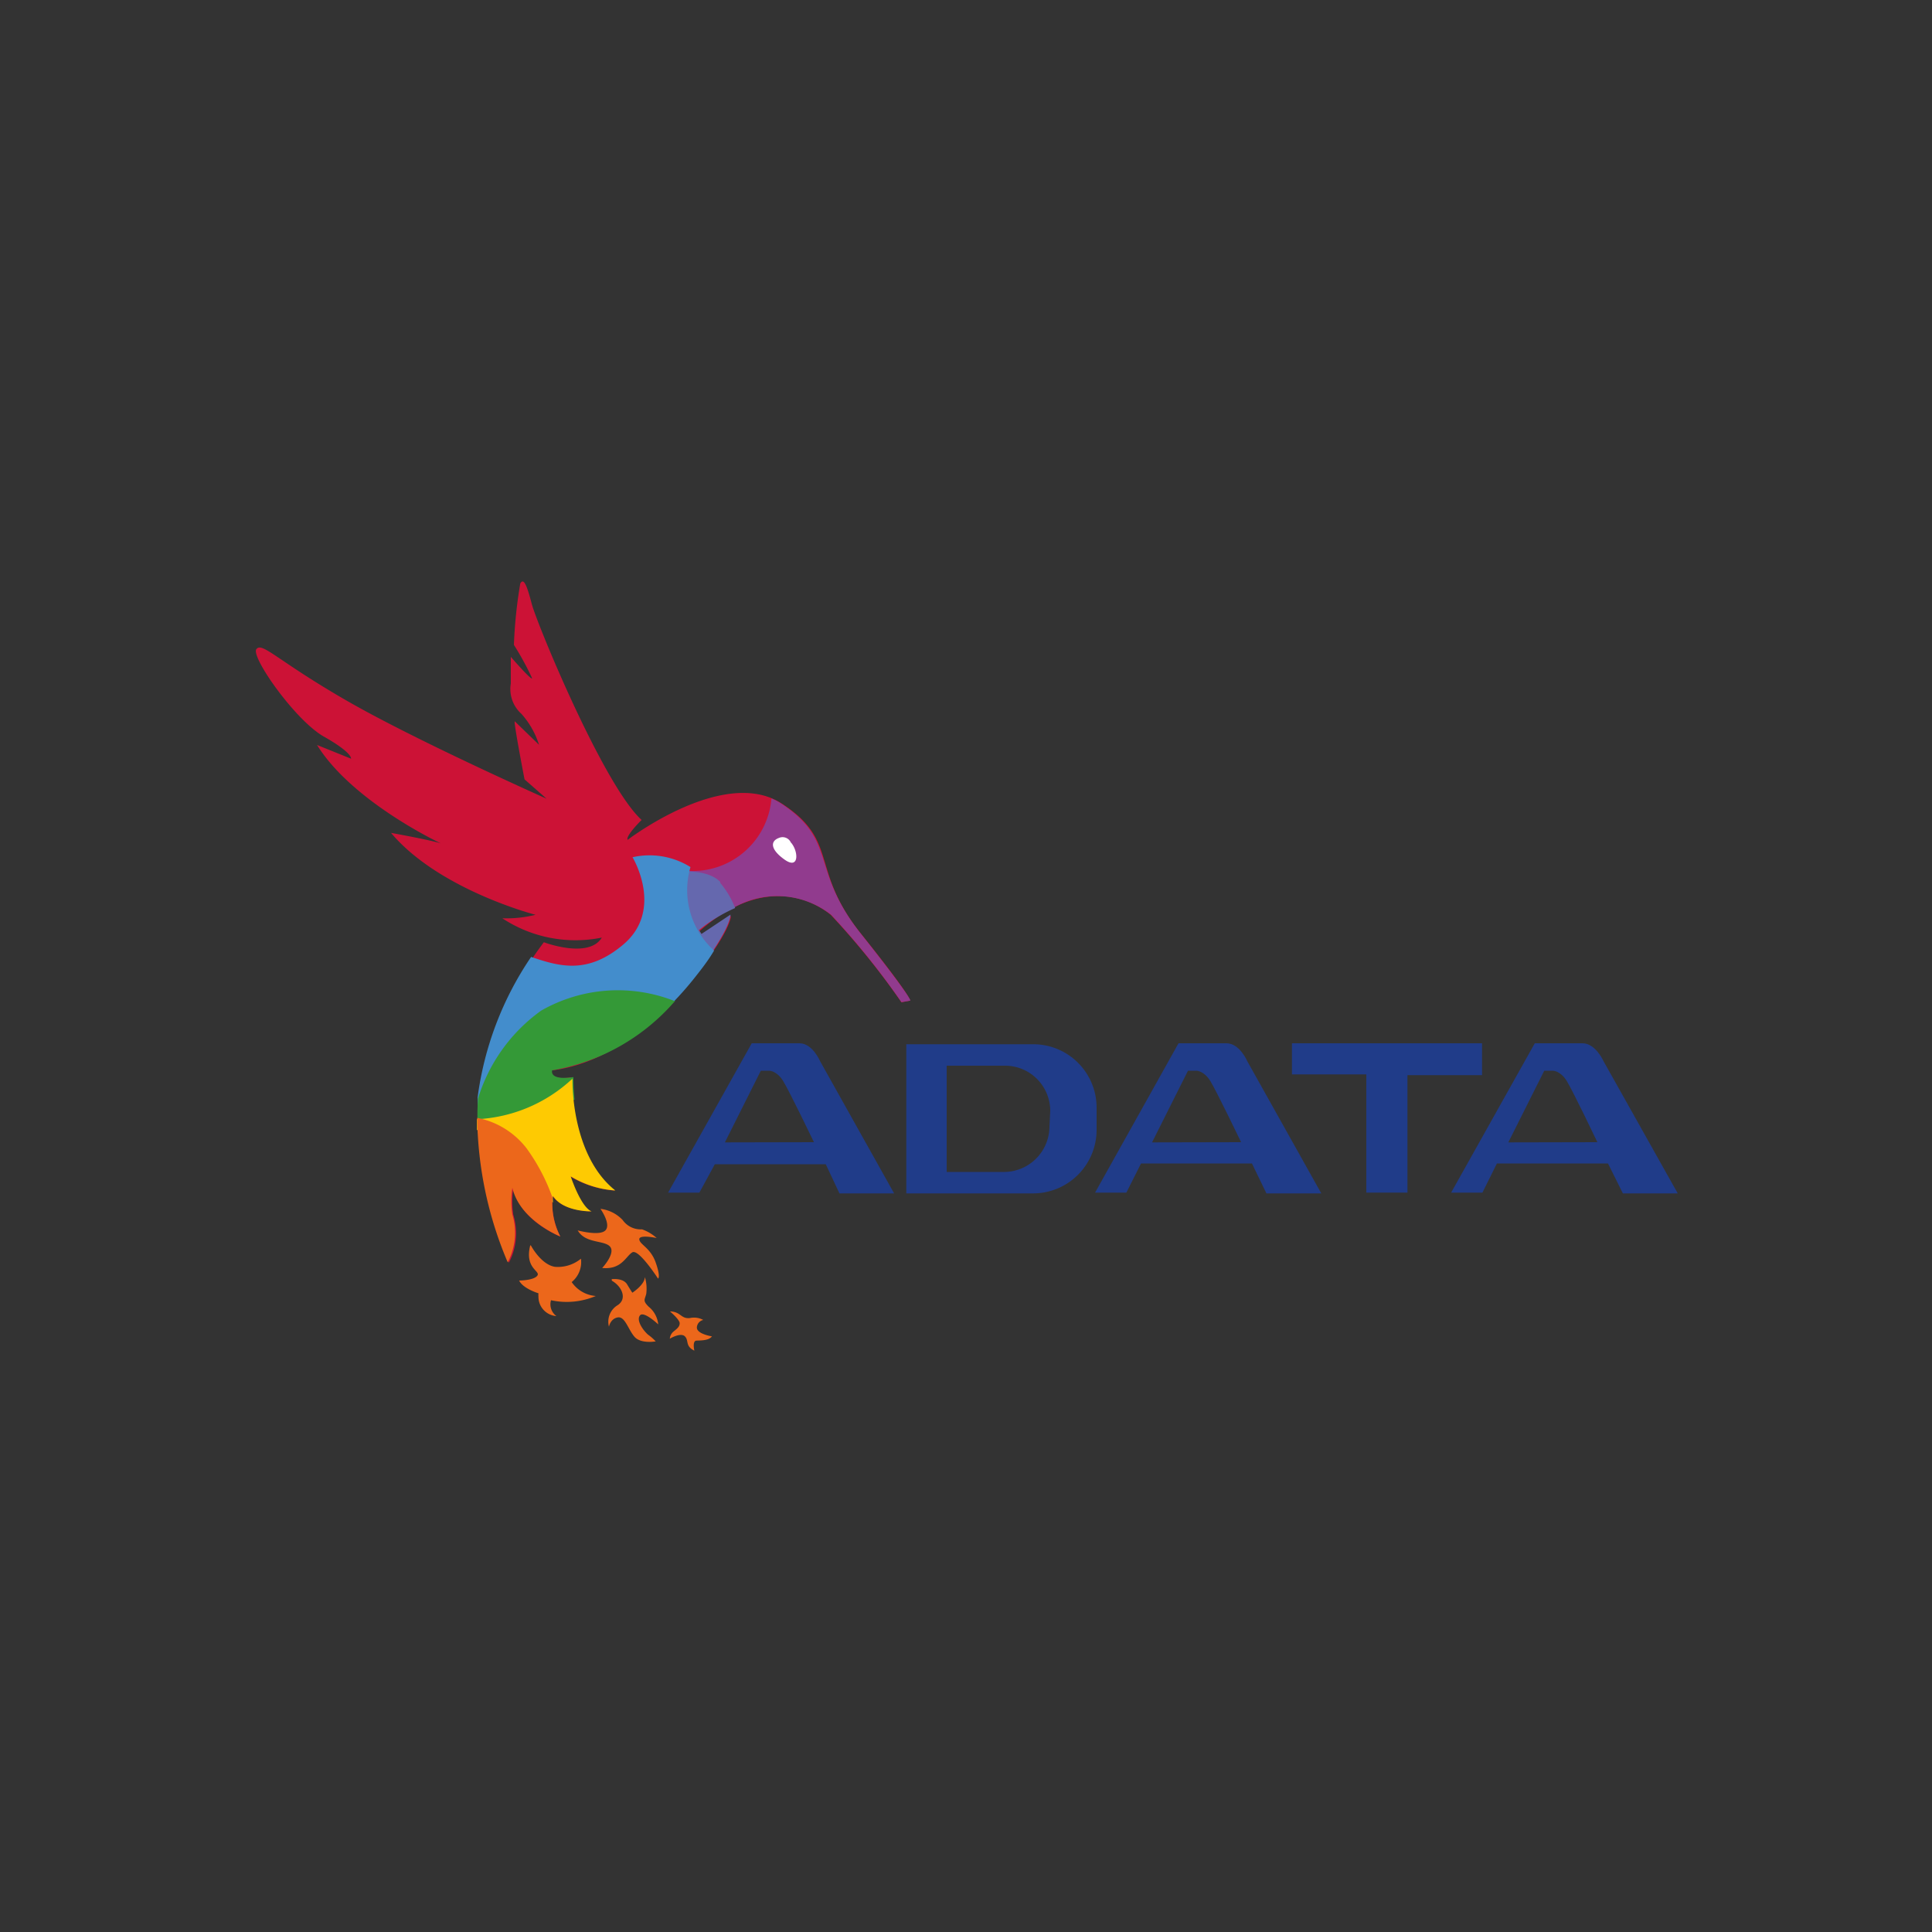 <svg id="Capa_1" data-name="Capa 1" xmlns="http://www.w3.org/2000/svg" xmlns:xlink="http://www.w3.org/1999/xlink" viewBox="0 0 100 100"><rect x="0" y="0" width="100" height="100" fill="#333333" stroke="none"/><defs><style>.cls-1{fill:none;}.cls-2{fill:#203c89;}.cls-3{clip-path:url(#clip-path);}.cls-4{fill:#cc1236;}.cls-5{fill:#913b8e;}.cls-6{fill:#6568ae;}.cls-7{fill:#438dcc;}.cls-8{fill:#349937;}.cls-9{fill:#feca02;}.cls-10{fill:#ec671b;}.cls-11{fill:#fff;}</style><clipPath id="clip-path"><rect class="cls-1" x="13.18" y="30.09" width="73.63" height="39.82"/></clipPath></defs><g id="Grupo_5263" data-name="Grupo 5263"><path id="Trazado_3676" data-name="Trazado 3676" class="cls-2" d="M76.71,54H66.87v1.61h3.85v6.12h2.13V55.65h3.86Z"/><g id="Grupo_5262" data-name="Grupo 5262"><g class="cls-3"><g id="Grupo_5261" data-name="Grupo 5261"><path id="Trazado_3677" data-name="Trazado 3677" class="cls-2" d="M43.45,61.77h2.83l-3.83-6.84S42.06,54,41.38,54H38.91l-4.33,7.73H36.2L37,60.26h5.74Zm-5.93-2.64,1.86-3.71h.44s.39,0,.72.54,1.59,3.16,1.59,3.16Z"/><path id="Trazado_3678" data-name="Trazado 3678" class="cls-2" d="M65.55,61.77h2.84l-3.83-6.84S64.17,54,63.48,54H61l-4.32,7.73H58.3l.76-1.51H64.8Zm-5.92-2.64,1.86-3.71h.44s.39,0,.72.54,1.59,3.16,1.59,3.16Z"/><path id="Trazado_3679" data-name="Trazado 3679" class="cls-2" d="M84,61.77h2.84L83,54.93S82.59,54,81.91,54H79.44l-4.33,7.73h1.62l.75-1.51h5.75Zm-5.93-2.64,1.86-3.71h.45s.39,0,.72.54,1.58,3.16,1.58,3.16Z"/><path id="Trazado_3680" data-name="Trazado 3680" class="cls-2" d="M53.46,54.05H46.91v7.72h6.54a3.29,3.29,0,0,0,3.31-3.27V57.32a3.28,3.28,0,0,0-3.31-3.27m.87,4.27A2.36,2.36,0,0,1,52,60.66H49v-5.5H52a2.34,2.34,0,0,1,2.36,2.33h0Z"/><path id="Trazado_3681" data-name="Trazado 3681" class="cls-4" d="M32.46,43.49s5-3.84,8-1.9S41.9,45,44.55,48.31s2.56,3.48,2.56,3.48l-.45.09A39.66,39.66,0,0,0,43,47.35c-1.06-.86-3.58-2-6.81.86l.13.2,1.51-1s.06.69-1.92,3.19-4.68,4.53-7.42,4.81c0,0-.19.54,1.1.35,0,0-.13,4,2.22,5.86a5.19,5.19,0,0,1-2.3-.73S30,62.48,30.6,62.7c0,0-1.46,0-2-.8A3.86,3.86,0,0,0,29,64s-2.09-.8-2.43-2.5a4.57,4.57,0,0,0,0,1.38,3.29,3.29,0,0,1-.23,2.48,19,19,0,0,1-1.53-8.51,17.2,17.2,0,0,1,3.34-8.08s2.32.88,3-.24a6.87,6.87,0,0,1-5.15-1,6.25,6.25,0,0,0,1.72-.18s-5-1.29-7.48-4.24c0,0,2,.36,2.57.54,0,0-4.57-2.14-6.4-5.09l1.76.71s.09-.3-1.4-1.14-3.8-4.14-3.5-4.53,1.08.6,4.7,2.68,10.32,5.06,10.32,5.06l-1.14-1s-.6-3.1-.5-3,1.25,1.21,1.25,1.21a4.38,4.38,0,0,0-.91-1.6,1.72,1.72,0,0,1-.55-1.57V34s1.1,1.27,1.1,1.1a15,15,0,0,0-.94-1.72,24.14,24.14,0,0,1,.33-3.18c.18-.3.33.06.6,1.08s3.71,9.37,5.68,11.16c0,0-.95.93-.69,1.06"/><path id="Trazado_3682" data-name="Trazado 3682" class="cls-5" d="M40.43,41.59a3,3,0,0,0-.5-.26,4.09,4.09,0,0,1-4.4,3.74,3.76,3.76,0,0,1-.67-.12l.18.48a4.14,4.14,0,0,1,2.79,1.64,4.52,4.52,0,0,1,5.19.28,39.55,39.55,0,0,1,3.64,4.52l.46-.08s.08-.13-2.57-3.47-1.18-4.79-4.12-6.73"/><path id="Trazado_3683" data-name="Trazado 3683" class="cls-6" d="M37.28,45.65c-.73-.77-2.54-.51-2.54-.51s.15,1.58.34,3.2a4.23,4.23,0,0,0,1,2c1.79-2.31,1.73-3,1.73-3l-1.5,1-.13-.2A8.19,8.19,0,0,1,38.05,47a4.51,4.51,0,0,0-.77-1.3"/><path id="Trazado_3684" data-name="Trazado 3684" class="cls-7" d="M35.74,44.88a4,4,0,0,0-3-.51s1.65,2.72-.48,4.52c-1.86,1.57-3.31,1.13-4.77.64a16.83,16.83,0,0,0-2.77,7.28c0,.31,0,.62,0,.93,2-1.73,5.66-4.5,8.47-4.38a16.44,16.44,0,0,0,2.77-2.76c.44-.55.77-1,1-1.4a4.21,4.21,0,0,1-1.22-4.32"/><path id="Trazado_3685" data-name="Trazado 3685" class="cls-8" d="M34.88,51.8a8,8,0,0,0-6.87.51,8.75,8.75,0,0,0-3.27,4.56,13.22,13.22,0,0,0,0,1.78,14.4,14.4,0,0,0,5-1.74,11.12,11.12,0,0,1-.06-1.16c-1.29.19-1.1-.35-1.1-.35a10.81,10.81,0,0,0,6.37-3.6"/><path id="Trazado_3686" data-name="Trazado 3686" class="cls-9" d="M29.61,55.85a7.79,7.79,0,0,1-4.92,2.08c0,.19,0,.37,0,.55l.11.08,2,2.21,1.82,1.47a2.47,2.47,0,0,1,0-.34c.54.84,2,.8,2,.8-.56-.22-1.08-1.81-1.08-1.81a5.1,5.1,0,0,0,2.31.73c-2.14-1.7-2.23-5.15-2.22-5.77"/><path id="Trazado_3687" data-name="Trazado 3687" class="cls-10" d="M29,64a3.66,3.66,0,0,1-.4-2,10,10,0,0,0-1.35-2.57,4.25,4.25,0,0,0-2.55-1.57,19.63,19.63,0,0,0,1.58,7.48,3.29,3.29,0,0,0,.24-2.48,4.57,4.57,0,0,1,0-1.38C26.9,63.16,29,64,29,64"/><path id="Trazado_3688" data-name="Trazado 3688" class="cls-11" d="M40.94,43.62a.47.47,0,0,0-.62-.25h0c-.47.17-.44.61.3,1.13s.72-.41.33-.88"/><path id="Trazado_3689" data-name="Trazado 3689" class="cls-10" d="M27.47,64.45s.52,1,1.25,1.12a1.88,1.88,0,0,0,1.35-.42,1.33,1.33,0,0,1-.48,1.21,1.66,1.66,0,0,0,1.25.72,3.85,3.85,0,0,1-2.32.22.75.75,0,0,0,.28.82,1,1,0,0,1-.93-1,1.1,1.1,0,0,1,0-.18s-.8-.24-1-.66c0,0,.75,0,.94-.25s-.66-.36-.37-1.55"/><path id="Trazado_3690" data-name="Trazado 3690" class="cls-10" d="M29.88,63.68s1.16.32,1.46,0-.26-1.11-.26-1.11a1.88,1.88,0,0,1,1.15.58,1.14,1.14,0,0,0,1,.48,2.25,2.25,0,0,1,.76.45s-.92-.2-.9.07.58.43.85,1.2.12.83.12.83-1-1.55-1.33-1.36-.55.91-1.56.81c0,0,.7-.75.41-1.1s-1.29-.15-1.68-.85"/><path id="Trazado_3691" data-name="Trazado 3691" class="cls-10" d="M31.66,66.21s.59-.08.8.27.27.43.27.43.63-.4.65-.81a2.13,2.13,0,0,1,.07.87c-.08.31-.19.35.12.66a1.35,1.35,0,0,1,.5.92s-.74-.7-.94-.47.1.72.41,1a2.64,2.64,0,0,1,.4.35s-.77.14-1.1-.24-.49-1.07-.87-1-.45.48-.45.48a1,1,0,0,1,.41-1.09c.57-.33.26-1-.26-1.29"/><path id="Trazado_3692" data-name="Trazado 3692" class="cls-10" d="M34.68,67.88s.5.42.5.61-.15.29-.33.44a.54.54,0,0,0-.18.36s.56-.34.78-.12,0,.5.49.74c0,0-.12-.51.11-.52s.64,0,.8-.22c0,0-.79-.12-.78-.46a.42.42,0,0,1,.33-.39,1,1,0,0,0-.68-.1c-.47.06-.47-.31-1-.34"/></g></g></g></g></svg>